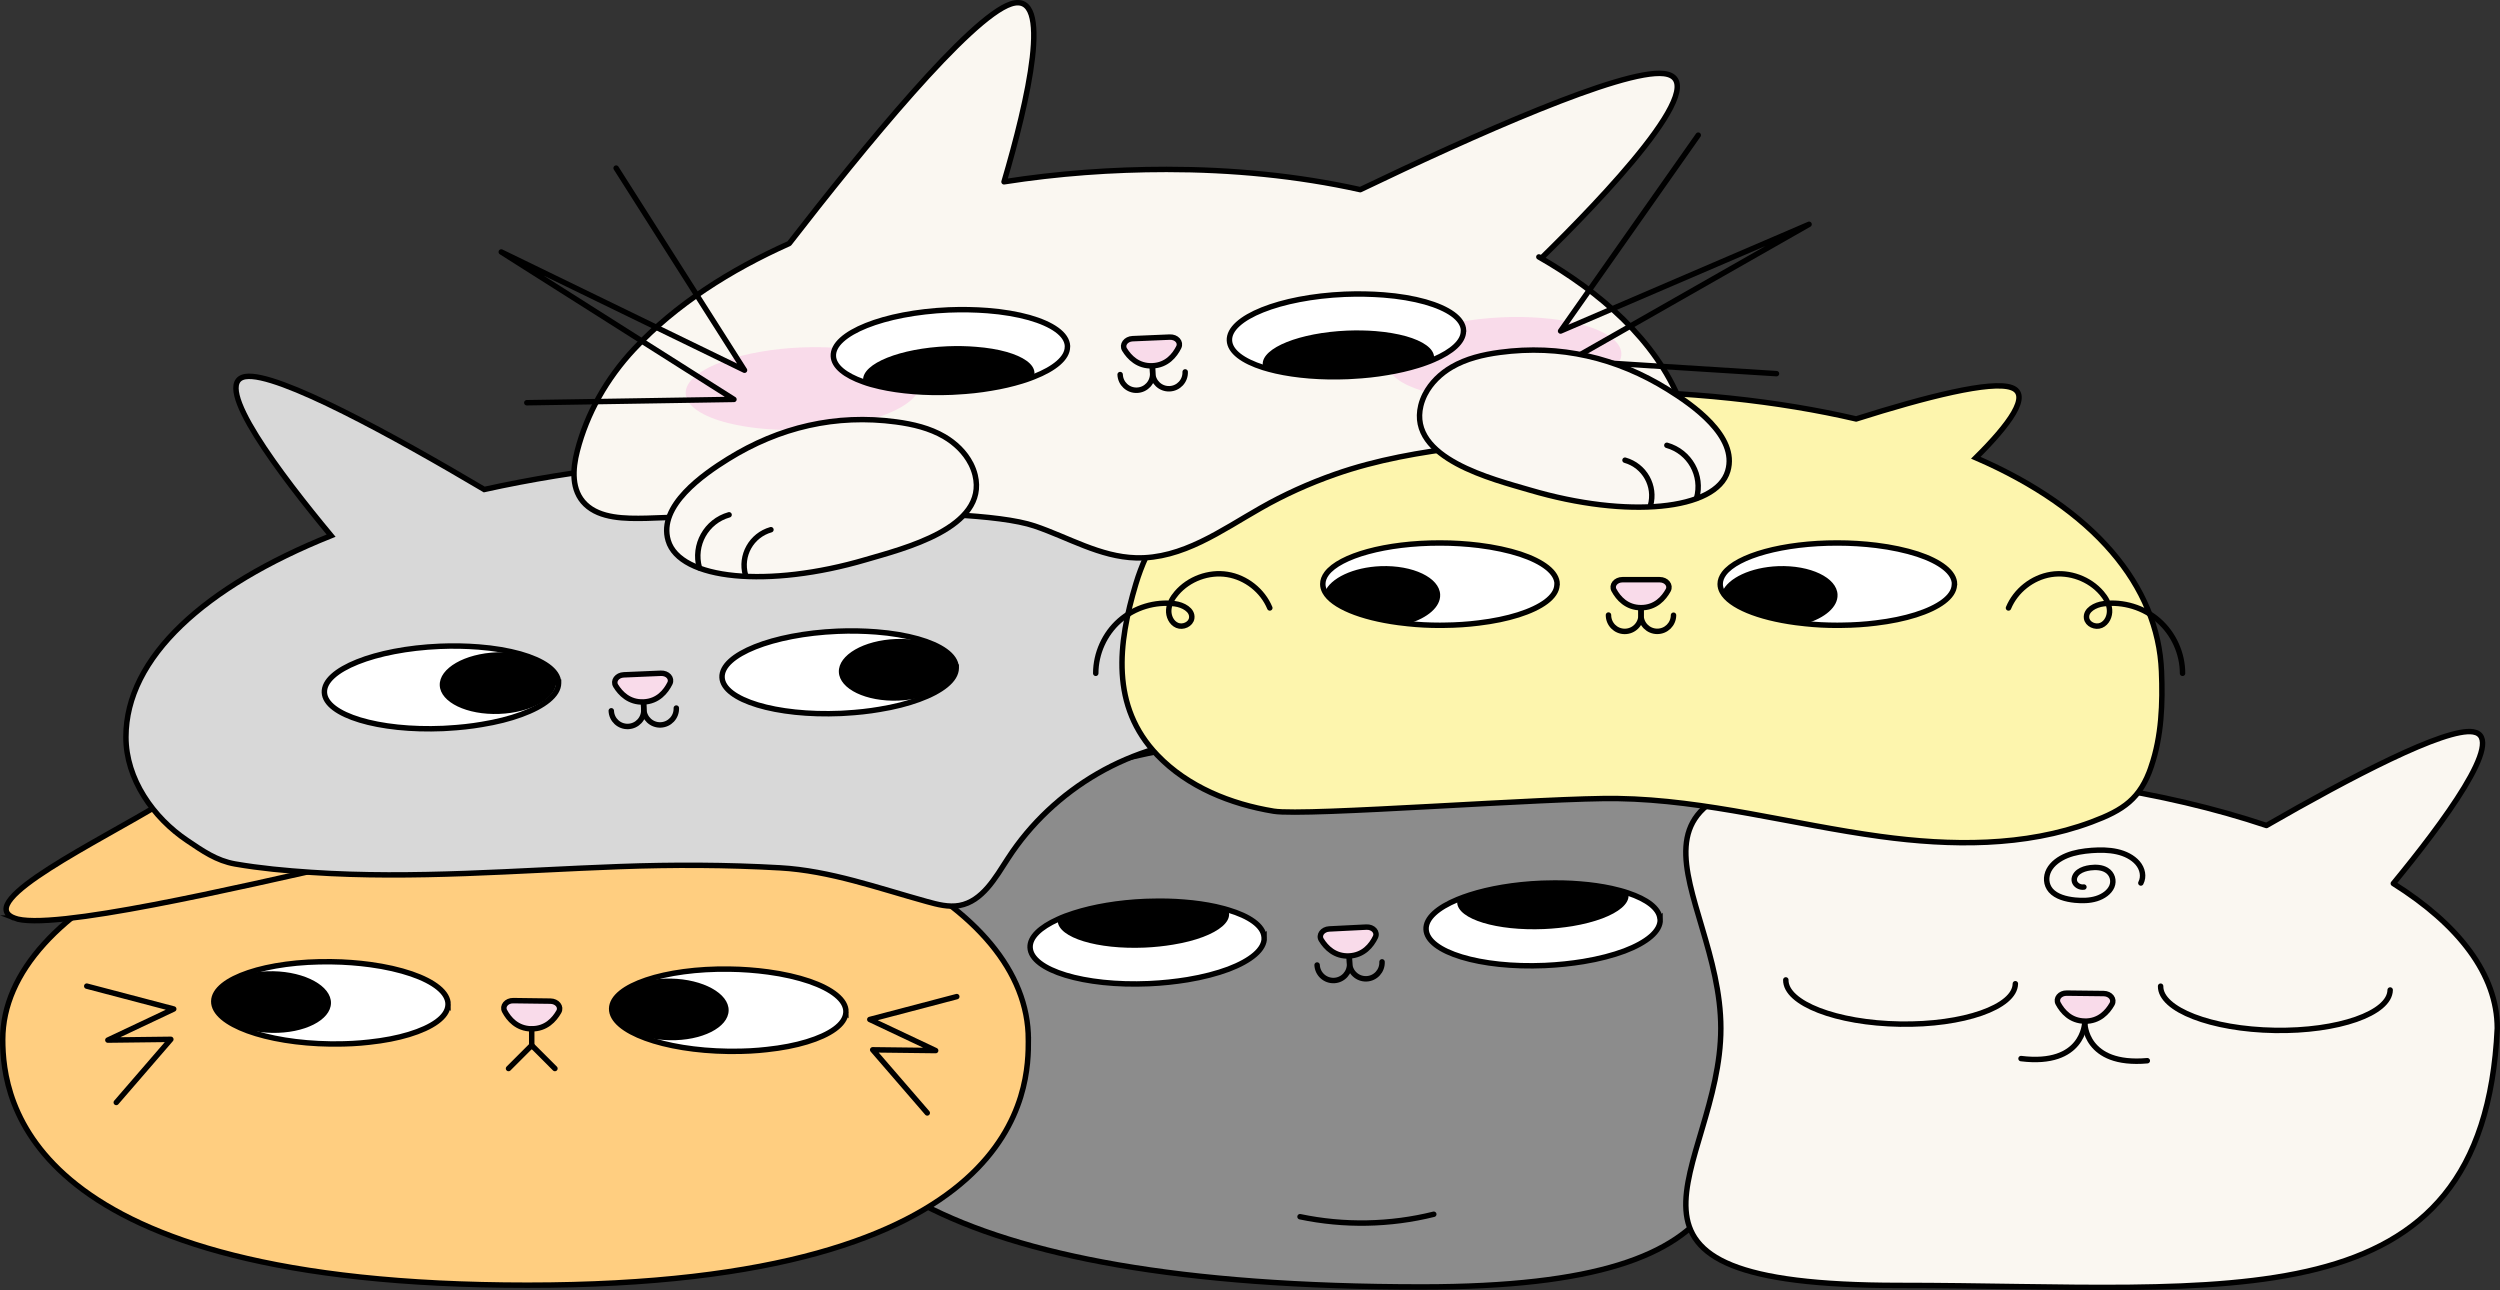 <svg viewBox="0 0 458.18 236.44" xmlns="http://www.w3.org/2000/svg" id="ICONS"><rect x="0" y="0" width="458.18" height="236.44" fill="#333333" stroke="none"/><defs><style>.cls-1{fill:#faf7f2;}.cls-1,.cls-2,.cls-3,.cls-4,.cls-5,.cls-6,.cls-7,.cls-8,.cls-9,.cls-10{stroke:#000;}.cls-1,.cls-5,.cls-6,.cls-7,.cls-10{stroke-linecap:round;}.cls-1,.cls-5,.cls-6,.cls-10{stroke-linejoin:round;}.cls-2{fill:#8c8c8c;}.cls-2,.cls-3,.cls-4,.cls-7,.cls-8,.cls-9{stroke-miterlimit:10;}.cls-3{fill:#fff;}.cls-4{fill:#d8d8d8;}.cls-5,.cls-7{fill:none;}.cls-6{fill:#faf7f1;}.cls-11,.cls-10{fill:#f9dbea;}.cls-8{fill:#fdf5ad;}.cls-9{fill:#ffce80;}</style></defs><g id="ICON_PLUS_TROIS_CHATS"><path d="M318.6,184.44c0,28.4,6.05,51.42-57.99,51.42-89.1,0-115.95-23.02-115.95-51.42s51.91-51.42,115.95-51.42,57.99,23.02,57.99,51.42Z" class="cls-2"></path><path d="M188.47,190.53c0,8.19.16,45.01-91.82,45.01S.5,201.6.5,190.53c0-24.86,43.05-45.01,96.15-45.01s91.82,20.15,91.82,45.01Z" class="cls-9"></path><path d="M2.6,168.25c-7.57-3.02,15.91-14.26,26.98-21.05,7.7,5.84,22.85,5.53,33.65,11.06-19.17,4.28-54.22,12.55-60.63,9.99Z" class="cls-9"></path><path d="M457.68,188.46c-2.56,54.81-49.09,47.12-109.64,47.12s-32.66-21.09-32.66-47.12-27.89-47.11,32.66-47.11c25.38,0,48.76,3.71,67.34,9.94,15.19-8.74,32.79-17.99,37.89-17.16,6.18.99-5.64,16.85-14.64,27.79,12.02,7.55,19.05,16.69,19.05,26.54Z" class="cls-6"></path><path d="M214.84,135.05c-.37,1.05-1.08,1.57-3.06,2.16-3.72,1.11-7.29,2.63-10.65,4.58-6.57,3.81-12.26,9.14-16.39,15.52-2.32,3.58-4.7,7.87-8.9,8.64-1.99.36-4.03-.18-5.98-.72-8.88-2.45-17.74-5.66-26.89-6.18-9.81-.56-19.59-.59-29.41-.23-18.81.68-37.68,2.33-56.52,1.06-4.66-.31-9.35-.74-13.96-1.54-3.4-.6-5.92-2.38-8.77-4.3-6.21-4.16-11.23-11.26-11.23-18.96.01-14.59,14.43-27.62,37.6-36.91-9.09-10.94-22.16-28.1-15.71-29.15,5.8-.93,27.61,11.11,43.78,20.69,16.85-3.73,36.03-5.89,56.36-6.05,14.65-.12,29.7.26,44.01,3.7,13.94,3.34,26.62,10.64,27.83,26.15.49,6.34-.54,12.72-1.59,18.95-.19,1.14-.3,1.96-.52,2.59Z" class="cls-4"></path><path d="M394.27,140.48c-2.02,5.94-5.1,7.99-10.94,10.17-12.27,4.58-25.87,4.4-38.69,2.65-16.08-2.19-31.9-6.69-48.14-6.95-12.49-.21-57.2,3.28-63.06,2.32-7.91-1.3-15.75-4.46-21.31-10.25-8.64-8.98-7.23-20.49-3.96-31.41,2.04-6.81,5.91-12.85,11.2-17.6,18.36-16.44,47.69-17.77,70.94-17.77,19.08,0,35.74,1.85,49.86,5.14h.01c12.82-4.06,24.79-7.09,28.49-5.74,3.59,1.3-.41,6.76-6.56,12.85,21.72,9.41,33.41,23.48,34.03,39.17.24,5.8.02,11.87-1.88,17.41Z" class="cls-8"></path><path d="M309.33,81.52c-.11.16-.23.31-.37.44-.95.94-2.57,1.2-4.01,1.21-3.61.02-7.13-.88-10.68-1.46-8.52-1.38-17.24-.9-25.79.16-8.14,1.01-16.11,2.35-23.81,5.06-4.75,1.67-9.33,3.73-13.65,6.2-7.16,4.06-14.34,9.35-22.83,9.11-6.61-.19-12.39-3.75-18.57-5.84-12.79-4.34-62.31-1.63-71.1-1.42-3.99.09-8.54.05-11.23-2.56-2.62-2.54-2.35-6.45-1.49-9.79,1.75-6.81,5.36-13.25,10.4-18.64,7.64-8.19,17.64-14.53,28.44-19.36C158.26,27.05,177.76,3.21,185.28.72c7.85-2.59,3.05,17.93-1.27,32.6,9.83-1.54,19.83-2.27,29.78-2.27,11.87,0,23.91,1.13,35.51,3.71,20.62-9.89,47.99-22.14,55.64-21.27,9.67,1.1-11.62,23.23-22.41,33.78-.17-.06-.33-.12-.5-.18,11.15,6.37,21.36,15.17,25.92,26.55.54,1.34,1.01,2.72,1.42,4.1.37,1.25.67,2.67-.04,3.78Z" class="cls-6"></path><path d="M168.58,70.29c.18,4.15-9.28,7.94-21.13,8.45-2.48.11-4.88.06-7.11-.12-2.53-.2-4.85-.57-6.87-1.08-4.69-1.17-7.7-3.11-7.8-5.4s2.64-4.4,7.06-5.98c2.02-.72,4.39-1.32,6.99-1.75,2.22-.37,4.59-.63,7.08-.73,11.84-.51,21.6,2.45,21.77,6.61Z" class="cls-11"></path><path d="M254.25,66.61c.18,4.15,9.93,7.11,21.77,6.6,2.48-.11,4.87-.35,7.07-.73,2.5-.42,4.78-.98,6.75-1.67,4.57-1.57,7.41-3.76,7.31-6.05-.1-2.25-3.01-4.16-7.54-5.35-2.07-.54-4.48-.94-7.12-1.14-2.24-.18-4.63-.23-7.12-.12-11.84.51-21.31,4.29-21.13,8.46Z" class="cls-11"></path><polyline points="311.24 24.77 286.01 60.67 331.55 41.11 287.69 66.09 325.58 68.48" class="cls-5"></polyline><polyline points="112.92 30.81 136.45 67.85 91.87 46.18 134.51 73.2 96.55 73.81" class="cls-5"></polyline><path d="M195.64,63.44s0,.1-.01.15c-.02,2.04-2.36,3.97-6.15,5.46-.22.1-.46.19-.7.27-.5.19-1.02.36-1.55.52-1.7.52-3.59.97-5.65,1.3-1.96.34-4.07.57-6.26.68-.27.02-.55.04-.82.05-4.97.21-9.56-.19-13.24-1.02-1.11-.25-2.12-.53-3.04-.87-3.34-1.18-5.41-2.82-5.49-4.71-.19-4.17,9.28-7.96,21.12-8.47,2.5-.1,4.88-.05,7.12.12,2.87.22,5.46.67,7.65,1.28,4.22,1.2,6.92,3.04,7.02,5.22Z" class="cls-3"></path><path d="M211.2,67.09l.05,1.34c.06,1.65-1.22,3.03-2.87,3.09h0c-1.65.06-3.03-1.22-3.09-2.87" class="cls-7"></path><path d="M217.21,68.16c.06,1.65-1.22,3.03-2.87,3.09h0c-1.65.06-3.03-1.22-3.09-2.87l-.05-1.3" class="cls-7"></path><path d="M211.2,67.04c-2.65.11-4.24-1.56-5.1-2.97-.54-.89.24-1.95,1.48-2l6.81-.29c1.24-.05,2.1.93,1.64,1.86-.74,1.48-2.17,3.29-4.82,3.4Z" class="cls-10"></path><path d="M102.37,125.06c0,.05,0,.1,0,.15-.03,2.16-2.65,4.21-6.85,5.74-2.07.76-4.5,1.38-7.21,1.82-1.96.34-4.07.57-6.26.69-.27.02-.54.04-.82.05-11.84.51-21.6-2.45-21.78-6.6-.18-4.17,9.28-7.95,21.13-8.46,2.5-.11,4.88-.05,7.12.12,2.86.22,5.46.67,7.64,1.28,4.23,1.2,6.92,3.04,7.02,5.21Z" class="cls-3"></path><path d="M175.25,122.3c0,.05,0,.1,0,.15-.03,2.16-2.65,4.21-6.85,5.74-2.07.76-4.5,1.38-7.21,1.82-1.96.34-4.07.57-6.26.69-.27.02-.54.04-.82.05-11.84.51-21.6-2.45-21.78-6.6-.18-4.17,9.28-7.95,21.13-8.46,2.5-.11,4.88-.05,7.12.12,2.86.22,5.46.67,7.64,1.28,4.23,1.2,6.92,3.04,7.02,5.21Z" class="cls-3"></path><ellipse transform="translate(-4.67 3.54) rotate(-2.17)" ry="5.65" rx="10.7" cy="125.2" cx="91.28"></ellipse><ellipse transform="translate(-4.53 6.31) rotate(-2.17)" ry="5.65" rx="10.7" cy="122.76" cx="164.43"></ellipse><path d="M117.94,128.71l.05,1.34c.06,1.65-1.22,3.03-2.87,3.09h0c-1.65.06-3.03-1.22-3.09-2.87" class="cls-7"></path><path d="M123.95,129.77c.06,1.65-1.22,3.03-2.87,3.09h0c-1.65.06-3.03-1.22-3.09-2.87l-.05-1.3" class="cls-7"></path><path d="M117.94,128.65c-2.65.11-4.24-1.56-5.1-2.97-.54-.89.24-1.95,1.48-2l6.81-.29c1.24-.05,2.1.93,1.64,1.86-.74,1.48-2.17,3.29-4.82,3.4Z" class="cls-10"></path><path d="M82.12,184.09c0,.05,0,.1-.01.15-.15,2.16-2.88,4.05-7.16,5.35-2.1.64-4.57,1.12-7.3,1.41-1.98.23-4.1.34-6.28.33-.27,0-.55,0-.82,0-11.85-.16-21.43-3.66-21.37-7.82.06-4.17,9.72-7.42,21.57-7.25,2.5.03,4.87.22,7.1.52,2.84.38,5.41.98,7.56,1.71,4.16,1.43,6.74,3.43,6.71,5.6Z" class="cls-3"></path><path d="M155.04,185.44c0,.05,0,.1-.01.15-.15,2.16-2.88,4.05-7.16,5.35-2.1.64-4.57,1.12-7.3,1.41-1.98.23-4.1.34-6.28.33-.27,0-.55,0-.82,0-11.85-.16-21.43-3.66-21.37-7.82.06-4.17,9.72-7.42,21.57-7.25,2.5.03,4.87.22,7.1.52,2.84.38,5.41.98,7.56,1.71,4.16,1.43,6.74,3.43,6.71,5.6Z" class="cls-3"></path><ellipse transform="translate(-134.57 230.17) rotate(-88.93)" ry="10.7" rx="5.65" cy="183.63" cx="49.96"></ellipse><ellipse transform="translate(-64.41 304.35) rotate(-88.93)" ry="10.7" rx="5.65" cy="184.99" cx="122.83"></ellipse><path d="M97.4,188.56c-2.66-.04-4.14-1.8-4.92-3.26-.49-.92.35-1.93,1.59-1.91l6.81.09c1.24.02,2.05,1.05,1.53,1.95-.82,1.44-2.35,3.16-5.01,3.12Z" class="cls-10"></path><path d="M285.36,107.09s0,.1-.01.15c-.12,2.16-2.83,4.09-7.09,5.44-2.1.66-4.56,1.18-7.28,1.5-1.97.25-4.09.39-6.28.41-.27,0-.55.01-.82.01-2.01,0-3.95-.1-5.8-.3h-.01c-.61-.06-1.22-.14-1.8-.21-6.88-.92-12.06-3.04-13.46-5.63-.25-.46-.38-.93-.38-1.42,0-.67.25-1.32.71-1.94,2.43-3.23,10.82-5.6,20.76-5.59,2.51,0,4.88.16,7.12.43,2.84.35,5.41.91,7.58,1.61,4.17,1.38,6.78,3.34,6.78,5.51Z" class="cls-3"></path><path d="M300.76,111.42v1.34c-.02,1.65-1.36,2.97-3.01,2.96h0c-1.65-.01-2.97-1.35-2.96-3" class="cls-7"></path><path d="M306.71,112.75c-.01,1.65-1.35,2.97-3,2.96h0c-1.65-.01-2.97-1.35-2.96-3v-1.3" class="cls-7"></path><path d="M300.76,111.37c-2.66,0-4.16-1.74-4.96-3.2-.5-.91.32-1.93,1.56-1.93h6.81c1.24,0,2.06,1.03,1.56,1.94-.8,1.45-2.31,3.19-4.97,3.19Z" class="cls-10"></path><path d="M261.19,72.24c1.06-2.07,2.84-3.78,4.86-4.96,2.67-1.56,5.75-2.29,8.82-2.7,11.06-1.48,21.41.96,30.82,6.81,4.44,2.76,12.85,8.55,10.96,14.94-2.12,7.2-18.35,8.77-36.25,3.49-6.72-1.98-22.36-5.77-20-15.49.18-.73.45-1.43.79-2.1Z" class="cls-1"></path><path d="M305.49,81.61c4.19,1.18,6.62,5.53,5.44,9.72" class="cls-5"></path><path d="M297.82,84.34c3.59,1.02,5.67,4.74,4.66,8.33" class="cls-5"></path><line y2="191.79" x2="97.45" y1="188.56" x1="97.45" class="cls-7"></line><polyline points="93.2 195.83 97.45 191.58 101.7 195.83" class="cls-7"></polyline><path d="M268.22,60.56s0,.1-.01.15c-.02,1.91-2.07,3.73-5.44,5.18-.45.2-.92.39-1.4.56-.5.19-1.02.36-1.55.52-1.7.52-3.59.97-5.65,1.3-1.96.34-4.07.57-6.26.68-.27.02-.55.04-.82.05-4.97.21-9.56-.19-13.24-1.02-.82-.19-1.6-.4-2.32-.62-3.76-1.19-6.12-2.93-6.21-4.96-.19-4.17,9.28-7.96,21.12-8.47,2.5-.1,4.88-.05,7.12.12,2.87.22,5.46.67,7.65,1.28,4.22,1.2,6.92,3.04,7.02,5.22Z" class="cls-3"></path><path d="M189.59,68.32v.11c0,.21-.04.41-.11.62-.22.1-.46.19-.7.27-.5.19-1.02.36-1.55.52-1.7.52-3.59.97-5.65,1.3-1.96.34-4.07.57-6.26.68-.27.02-.55.04-.82.05-4.97.21-9.56-.19-13.24-1.02-1.11-.25-2.12-.53-3.04-.87-.02-.1-.04-.2-.04-.31-.14-3.06,6.79-5.84,15.46-6.21,1.84-.07,3.58-.04,5.22.1,2.1.16,4,.48,5.6.93,3.09.88,5.05,2.22,5.13,3.81Z"></path><path d="M262.82,65.44s0,.07-.01.11c0,.11-.01.22-.04.34-.45.2-.92.39-1.4.56-.5.19-1.02.36-1.55.52-1.7.52-3.59.97-5.65,1.3-1.96.34-4.07.57-6.26.68-.27.02-.55.04-.82.05-4.97.21-9.56-.19-13.24-1.02-.82-.19-1.6-.4-2.32-.62-.06-.19-.1-.37-.11-.57-.14-3.06,6.79-5.82,15.46-6.2,1.83-.07,3.58-.04,5.22.09,2.1.17,4,.5,5.59.94,3.09.88,5.07,2.22,5.14,3.81Z"></path><path d="M231.69,171.83s0-.1-.02-.15c-.2-2.03-2.69-3.76-6.59-4.92-.23-.08-.47-.15-.72-.21-.51-.14-1.05-.27-1.59-.39-1.74-.37-3.66-.66-5.74-.82-1.98-.17-4.11-.22-6.29-.15-.27,0-.55,0-.82.02-4.97.21-9.51,1-13.1,2.15-1.08.34-2.07.71-2.96,1.13-3.23,1.46-5.15,3.27-5.07,5.16.17,4.17,9.92,7.14,21.77,6.63,2.5-.11,4.87-.37,7.08-.73,2.84-.47,5.39-1.14,7.51-1.93,4.1-1.56,6.63-3.62,6.55-5.8Z" class="cls-3"></path><path d="M247.28,175.25l.06,1.34c.07,1.65-1.2,3.04-2.84,3.11h0c-1.65.07-3.04-1.2-3.11-2.84" class="cls-7"></path><path d="M253.29,176.28c.07,1.65-1.2,3.04-2.84,3.11h0c-1.65.07-3.04-1.2-3.11-2.84l-.06-1.3" class="cls-7"></path><path d="M247.28,175.2c-2.65.13-4.25-1.53-5.12-2.94-.55-.88.22-1.95,1.46-2.01l6.8-.34c1.24-.06,2.11.92,1.65,1.85-.72,1.49-2.15,3.3-4.8,3.44Z" class="cls-10"></path><path d="M304.26,168.5s0-.1-.03-.15c-.19-1.9-2.39-3.53-5.86-4.69-.46-.16-.95-.31-1.45-.44-.51-.14-1.05-.27-1.59-.39-1.74-.37-3.66-.66-5.74-.82-1.98-.17-4.11-.22-6.29-.15-.27,0-.55,0-.82.02-4.97.21-9.51,1-13.1,2.15-.8.26-1.56.53-2.26.82-3.65,1.51-5.85,3.44-5.76,5.47.17,4.17,9.92,7.14,21.77,6.63,2.5-.11,4.87-.37,7.08-.73,2.84-.47,5.39-1.14,7.51-1.93,4.1-1.56,6.63-3.62,6.55-5.8Z" class="cls-3"></path><path d="M225.25,167.48v-.11c-.03-.21-.08-.41-.17-.61-.23-.08-.47-.15-.72-.21-.51-.14-1.05-.27-1.59-.39-1.74-.37-3.66-.66-5.74-.82-1.98-.17-4.11-.22-6.29-.15-.27,0-.55,0-.82.02-4.97.21-9.51,1-13.1,2.15-1.08.34-2.07.71-2.96,1.13-.02.1-.02.2-.01.31.12,3.06,7.27,5.24,15.94,4.87,1.84-.08,3.57-.27,5.19-.54,2.08-.34,3.94-.82,5.5-1.41,3.01-1.14,4.85-2.65,4.78-4.24Z"></path><path d="M298.46,164.09s0-.07-.02-.11c0-.11-.03-.22-.07-.33-.46-.16-.95-.31-1.45-.44-.51-.14-1.05-.27-1.59-.39-1.74-.37-3.66-.66-5.74-.82-1.98-.17-4.11-.22-6.29-.15-.27,0-.55,0-.82.02-4.97.21-9.51,1-13.1,2.15-.8.26-1.56.53-2.26.82-.05.19-.07.38-.06.58.13,3.06,7.27,5.22,15.93,4.85,1.83-.08,3.57-.27,5.19-.53,2.08-.35,3.94-.84,5.49-1.42,3.01-1.14,4.86-2.65,4.8-4.24Z"></path><path d="M263.94,108.99c.09,2.24-2.31,4.27-5.86,5.32h-.01c-.61-.06-1.22-.14-1.8-.21-6.88-.92-12.06-3.04-13.46-5.63,1.04-2.51,5.19-4.51,10.23-4.71,5.9-.22,10.79,2.11,10.9,5.23Z"></path><path d="M358.19,107.09s0,.1-.01.15c-.12,2.16-2.83,4.09-7.09,5.44-2.1.66-4.56,1.18-7.28,1.5-1.97.25-4.09.39-6.28.41-.27,0-.55.01-.82.01-2.01,0-3.95-.1-5.8-.3h-.01c-.61-.06-1.22-.14-1.8-.21-6.88-.92-12.06-3.04-13.46-5.63-.25-.46-.38-.93-.38-1.42,0-.67.25-1.32.71-1.94,2.43-3.23,10.82-5.6,20.76-5.59,2.51,0,4.88.16,7.12.43,2.84.35,5.41.91,7.58,1.61,4.17,1.38,6.78,3.34,6.78,5.51Z" class="cls-3"></path><path d="M336.77,108.99c.09,2.24-2.31,4.27-5.86,5.32h-.01c-.61-.06-1.22-.14-1.8-.21-6.88-.92-12.06-3.04-13.46-5.63,1.04-2.51,5.19-4.51,10.23-4.71,5.9-.22,10.79,2.11,10.9,5.23Z"></path><path d="M177.92,84.98c-1.06-2.07-2.84-3.78-4.86-4.96-2.67-1.56-5.75-2.29-8.82-2.7-11.06-1.48-21.41.96-30.82,6.81-4.44,2.76-12.85,8.55-10.96,14.94,2.12,7.2,18.35,8.77,36.25,3.49,6.72-1.98,22.36-5.77,20-15.49-.18-.73-.45-1.43-.79-2.1Z" class="cls-1"></path><path d="M133.62,94.35c-4.19,1.18-6.62,5.53-5.44,9.72" class="cls-5"></path><path d="M141.29,97.08c-3.59,1.02-5.67,4.74-4.66,8.33" class="cls-5"></path><path d="M232.72,111.42c-1.32-3.19-4.37-5.59-7.78-6.14s-7.06.8-9.3,3.42c-.75.87-1.36,1.92-1.44,3.07-.08,1.15.48,2.39,1.54,2.84s2.51-.19,2.67-1.32c.21-1.5-1.6-2.45-3.1-2.64-3.61-.46-7.4.69-10.13,3.1-2.73,2.4-4.36,6.01-4.36,9.65" class="cls-5"></path><path d="M368.1,111.42c1.32-3.19,4.37-5.59,7.78-6.14,3.41-.54,7.06.8,9.3,3.42.75.87,1.36,1.92,1.44,3.07.08,1.15-.48,2.39-1.54,2.84s-2.51-.19-2.67-1.32c-.21-1.5,1.6-2.45,3.1-2.64,3.61-.46,7.4.69,10.13,3.1,2.73,2.4,4.36,6.01,4.36,9.65" class="cls-5"></path><path d="M382.1,187.14c-2.64-.03-4.12-1.78-4.9-3.23-.49-.91.34-1.92,1.57-1.9l6.77.08c1.23.01,2.04,1.04,1.53,1.94-.81,1.43-2.33,3.15-4.97,3.12Z" class="cls-10"></path><path d="M369.36,180.29c-.07,4.28-9.55,7.6-21.16,7.4-11.62-.19-20.98-3.82-20.91-8.1" class="cls-6"></path><path d="M438.05,181.44c-.07,4.28-9.55,7.6-21.16,7.4s-20.98-3.82-20.91-8.1" class="cls-6"></path><path d="M382.07,187.49s-.24,7.93-11.67,6.52" class="cls-5"></path><path d="M382.09,187.49s-.02,7.93,11.45,6.91" class="cls-5"></path><path d="M381.92,162.57c-.77.12-1.56-.39-1.73-1.03-.17-.64.19-1.32.77-1.75s1.36-.66,2.14-.76c1.02-.13,2.13-.07,2.96.44,1.08.65,1.43,1.95.98,3s-1.56,1.83-2.81,2.22c-1.25.39-2.63.41-3.95.28-1.67-.17-3.43-.64-4.42-1.77-.92-1.06-.98-2.53-.35-3.73s1.89-2.11,3.3-2.68,2.99-.81,4.55-.93c1.54-.11,3.11-.1,4.61.23s2.9,1.03,3.8,2.08,1.2,2.48.59,3.66" class="cls-5"></path><path d="M238.26,222.99c8.07,1.7,16.51,1.54,24.51-.45" class="cls-5"></path><path d="M15.9,180.73c5.31,1.4,10.63,2.79,15.94,4.19-4.02,1.9-8.05,3.8-12.07,5.7,3.85-.05,7.7-.09,11.54-.14-3.33,3.86-6.67,7.71-10,11.57" class="cls-5"></path><path d="M175.35,182.65c-5.31,1.4-10.63,2.79-15.94,4.19,4.02,1.9,8.05,3.8,12.07,5.7-3.85-.05-7.7-.09-11.54-.14,3.33,3.86,6.67,7.71,10,11.57" class="cls-5"></path></g></svg>